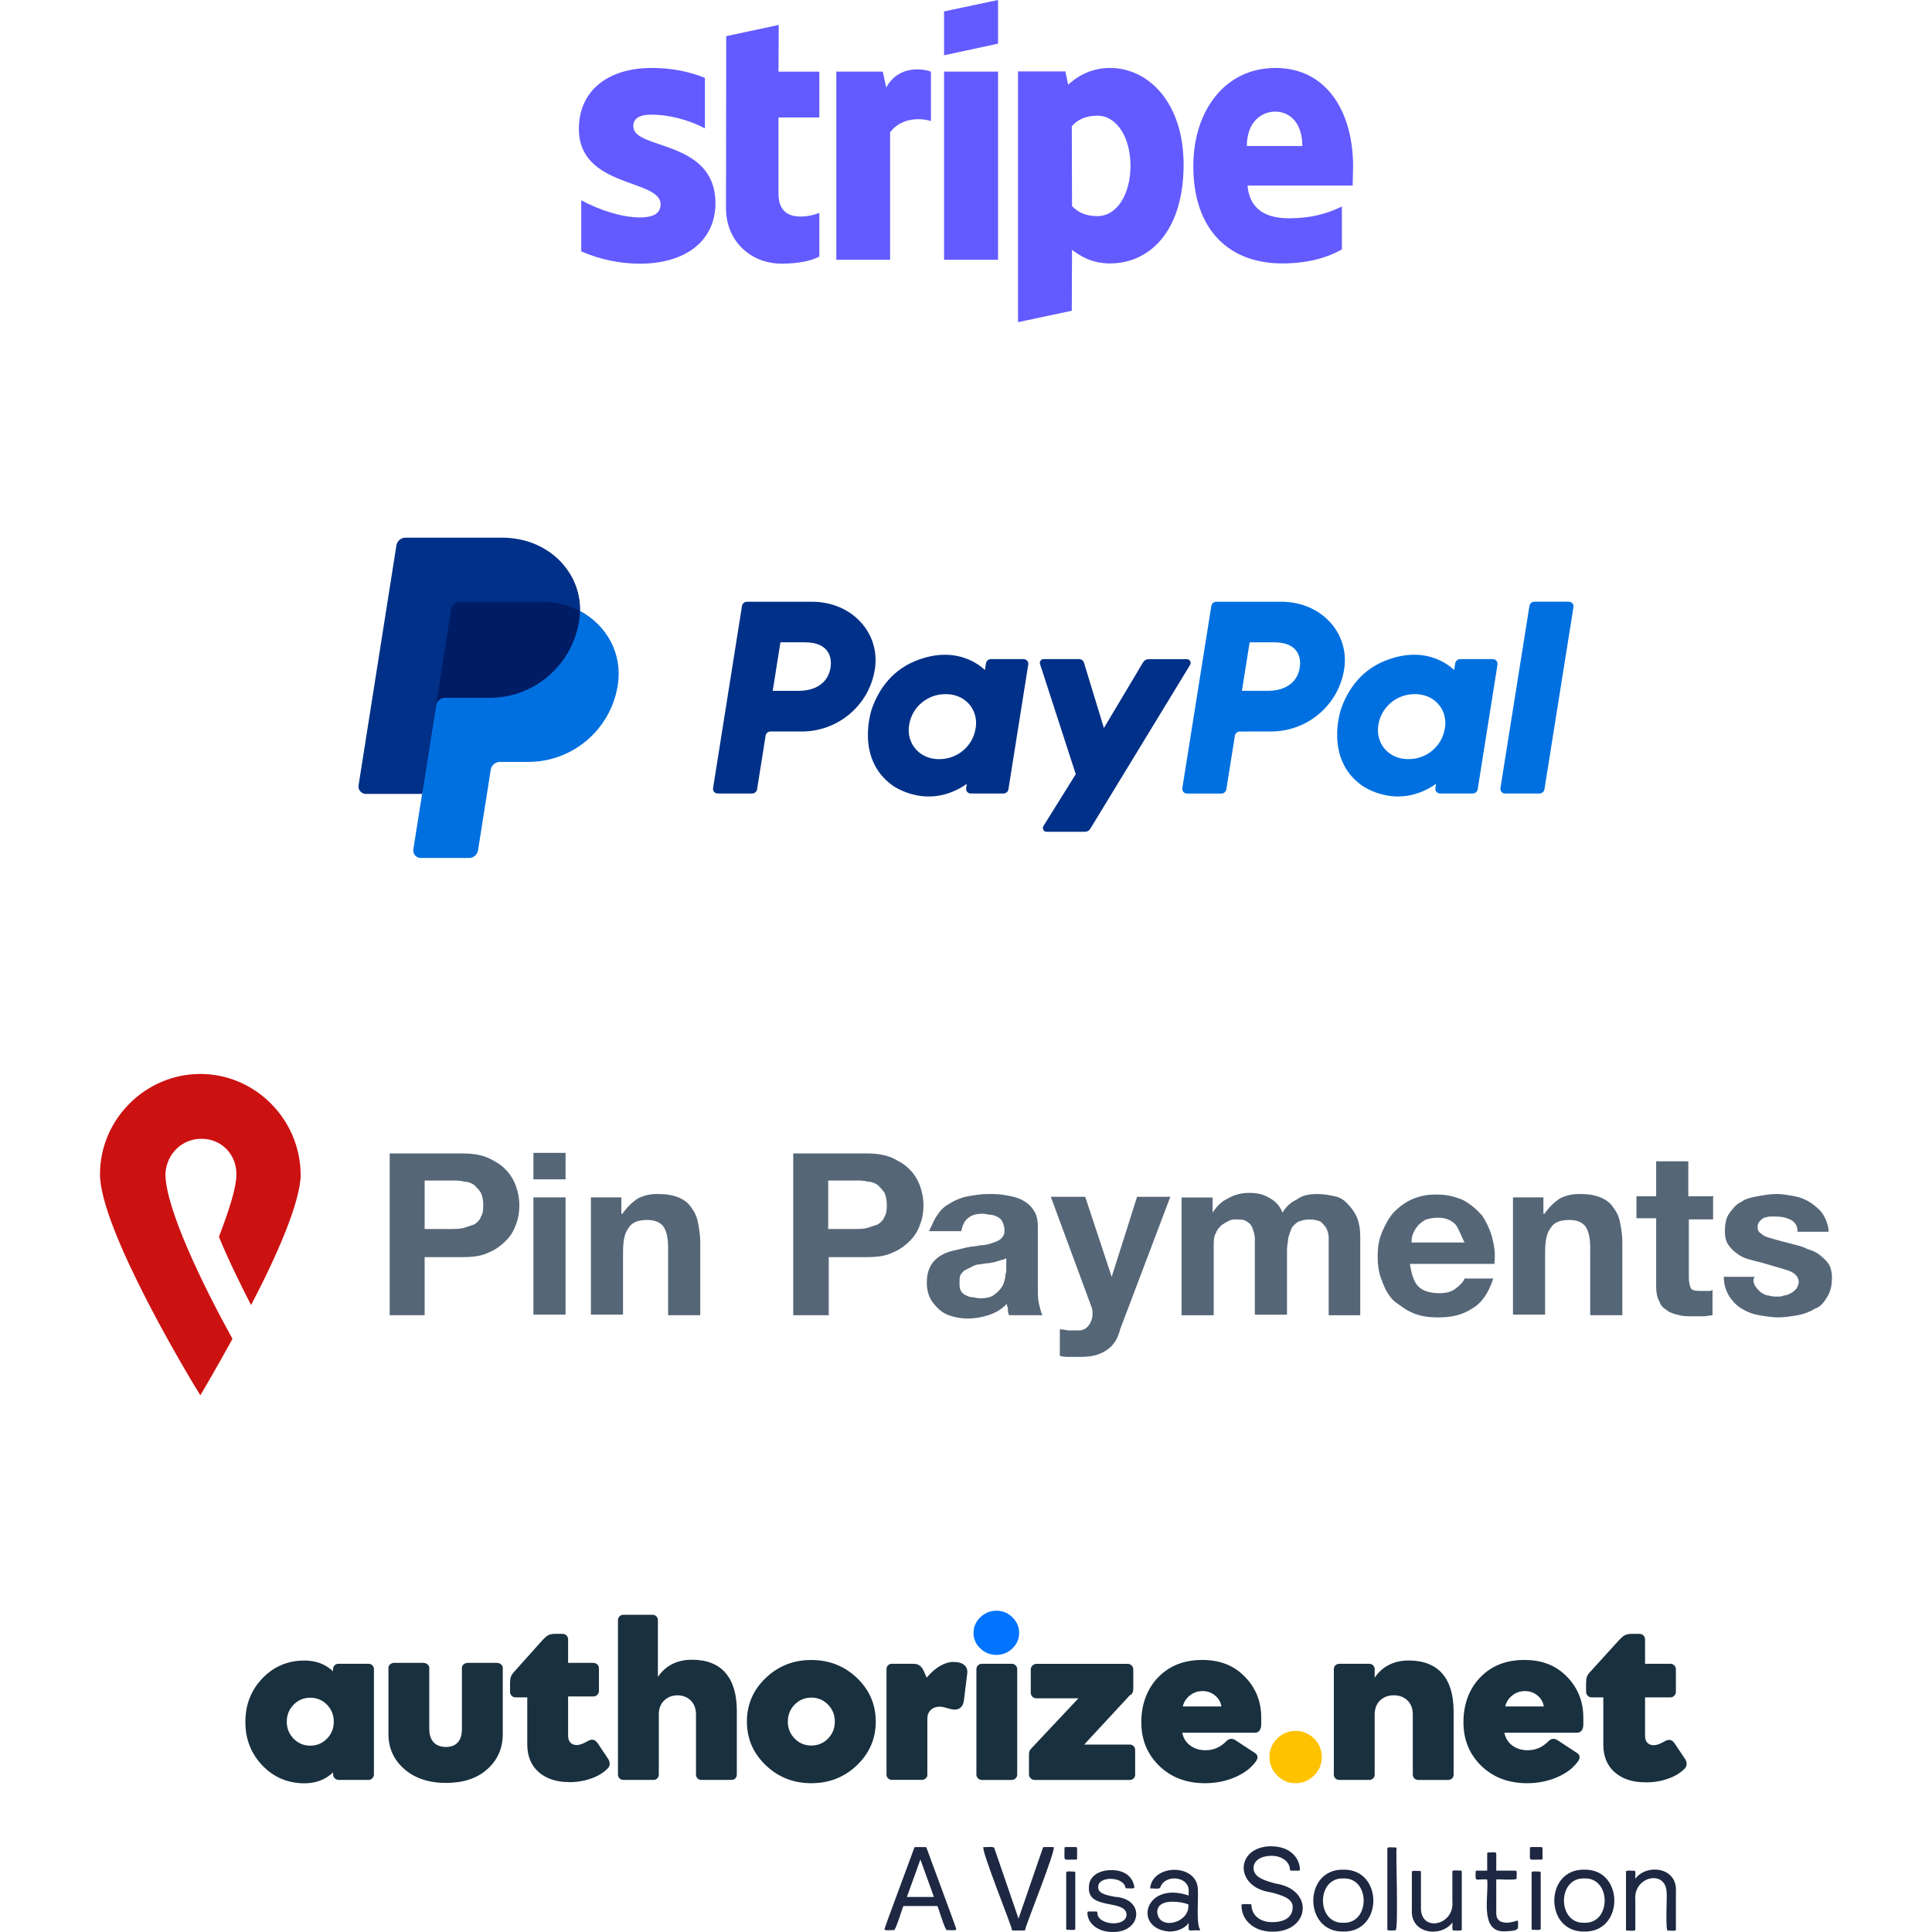 <?xml version="1.0" encoding="UTF-8"?><svg id="Layer_1" xmlns="http://www.w3.org/2000/svg" viewBox="0 0 864 864"><path d="M128.25,769.95c0,2.98,1.01,5.49,3.04,7.59,2.05,2.09,4.54,3.13,7.46,3.13s5.43-1.04,7.48-3.13c2.03-2.09,3.04-4.61,3.04-7.59s-1.01-5.49-3.04-7.59c-2.05-2.09-4.54-3.13-7.48-3.13s-5.41,1.04-7.46,3.13c-2.03,2.09-3.04,4.63-3.04,7.59M148.96,793.56v-.94c-1.72,1.62-3.63,2.84-5.77,3.66-2.14.8-4.5,1.22-7,1.22-7.46,0-13.74-2.65-18.83-7.96-5.09-5.29-7.63-11.79-7.63-19.5s2.54-14.19,7.63-19.5c5.09-5.31,11.37-7.94,18.83-7.94,2.5,0,4.86.4,7,1.2,2.14.82,4.05,2.02,5.77,3.62v-.93c0-.72.23-1.31.68-1.77.47-.44,1.06-.67,1.76-.67h13.36c.72,0,1.31.23,1.78.67.45.46.68,1.05.68,1.77v47.01c0,.67-.23,1.26-.72,1.75-.47.48-1.02.74-1.68.74h-13.32c-.68,0-1.27-.25-1.78-.74-.51-.48-.76-1.07-.76-1.75" style="fill:#19303f; stroke-width:0px;"/><path d="M199.33,781.25c2.39,0,4.18-.68,5.41-2.05,1.23-1.37,1.84-3.38,1.84-6.02v-27.33c0-.59.25-1.1.78-1.54.53-.44,1.12-.66,1.78-.66h13.15c.65,0,1.24.21,1.77.66.51.44.78.95.78,1.54v29.61c0,6.36-2.3,11.6-6.89,15.7-4.57,4.12-10.72,6.17-18.43,6.17s-14.01-2.07-18.73-6.21c-4.72-4.14-7.08-9.36-7.08-15.66v-29.61c0-.59.25-1.1.76-1.54.51-.44,1.08-.66,1.73-.66h13.17c.66,0,1.25.21,1.8.66.53.44.8.95.8,1.54v27.33c0,2.58.66,4.56,1.94,5.98,1.31,1.39,3.17,2.09,5.58,2.09" style="fill:#19303f; stroke-width:0px;"/><path d="M254.58,796.97c-5.71,0-10.25-1.5-13.67-4.48-3.4-3-5.11-7.12-5.11-12.4v-21.02h-5.3c-.65,0-1.22-.23-1.69-.74-.46-.49-.72-1.08-.72-1.81v-3.78c0-1.13.11-2.02.32-2.72.21-.68.61-1.34,1.16-1.98l12.94-14.46c1.12-1.21,2.03-2.02,2.77-2.36.74-.36,1.69-.55,2.85-.55h3.48c.68,0,1.27.23,1.73.72.49.47.72,1.04.72,1.74v10.52h11.33c.67,0,1.25.23,1.73.72.48.46.73,1.03.73,1.73v10.04c0,.72-.25,1.31-.73,1.79-.48.5-1.07.74-1.73.74h-11.33v17.6c0,1.27.34,2.28,1.01,3,.7.74,1.63,1.12,2.79,1.12.7,0,1.42-.15,2.2-.42.8-.28,1.69-.72,2.7-1.31,1.01-.57,1.86-.78,2.56-.61.72.15,1.37.68,1.99,1.56l4.61,6.89c.51.78.76,1.56.72,2.35-.02.78-.34,1.48-.91,2.05-1.86,1.9-4.33,3.38-7.38,4.46-3.04,1.08-6.28,1.63-9.72,1.63" style="fill:#19303f; stroke-width:0px;"/><path d="M303.12,758.15c-2.47,0-4.5.78-6.11,2.32-1.61,1.56-2.39,3.63-2.39,6.26v26.8c0,.72-.23,1.31-.7,1.78-.44.44-1.04.68-1.76.68h-13.34c-.72,0-1.31-.23-1.76-.68-.47-.47-.7-1.06-.7-1.78v-68.93c0-.72.23-1.31.7-1.78.44-.44,1.04-.68,1.76-.68h12.93c.72,0,1.32.23,1.76.68.47.46.7,1.06.7,1.78v25.34c1.66-2.51,3.78-4.42,6.37-5.73,2.57-1.31,5.52-1.97,8.86-1.97,6.61,0,11.6,1.97,14.97,5.85,3.4,3.91,5.1,9.57,5.1,17.01v28.43c0,.72-.23,1.31-.68,1.78-.47.44-1.06.68-1.78.68h-13.34c-.74,0-1.31-.23-1.78-.68-.45-.46-.68-1.06-.68-1.78v-26.81c0-2.62-.78-4.69-2.35-6.26-1.58-1.54-3.59-2.32-6.09-2.32" style="fill:#19303f; stroke-width:0px;"/><path d="M352.32,769.9c0,2.98,1.01,5.49,3.04,7.59,2.05,2.09,4.54,3.13,7.46,3.13s5.43-1.04,7.48-3.13c2.03-2.09,3.04-4.61,3.04-7.59s-1.01-5.49-3.04-7.59c-2.05-2.09-4.54-3.13-7.48-3.13s-5.41,1.04-7.46,3.13c-2.03,2.09-3.04,4.63-3.04,7.59M334.02,769.9c0-7.63,2.81-14.14,8.41-19.51,5.62-5.35,12.4-8.03,20.39-8.03s14.81,2.68,20.41,8.03c5.62,5.37,8.41,11.88,8.41,19.51s-2.79,14.14-8.41,19.51c-5.6,5.37-12.4,8.05-20.41,8.05s-14.77-2.68-20.39-8.05c-5.6-5.37-8.41-11.88-8.41-19.51" style="fill:#19303f; stroke-width:0px;"/><path d="M398.9,744.05h9.59c1.04,0,1.93.23,2.67.74.74.48,1.34,1.22,1.8,2.19l1.46,3.26c1.93-2.27,3.92-4.02,5.96-5.22,2.06-1.2,4.05-1.79,6.02-1.79,2.12,0,3.73.46,4.84,1.39s1.53,2.23,1.29,3.96l-1.46,11.86c-.19,1.37-.64,2.38-1.34,3.07-.68.67-1.61,1.03-2.8,1.03-.38,0-.81-.06-1.23-.13-.42-.08-1.06-.25-1.91-.46-.93-.3-1.65-.48-2.14-.57-.47-.08-.93-.13-1.38-.13-1.68,0-3.03.48-4.03,1.47-1.02.97-1.53,2.3-1.53,4v25.06c0,.57-.25,1.1-.76,1.54-.51.44-1.08.65-1.74.65h-13.32c-.72,0-1.29-.23-1.76-.7-.47-.44-.68-1.01-.68-1.71v-47.09c0-.7.23-1.26.7-1.75.47-.46,1.08-.69,1.8-.69" style="fill:#19303f; stroke-width:0px;"/><path d="M455.76,730.25c0,2.68-.99,4.99-3,6.93-2.01,1.94-4.4,2.9-7.16,2.9s-5.18-.95-7.21-2.9c-2.03-1.94-3.02-4.25-3.02-6.93s.99-5.01,3.02-6.97,4.42-2.96,7.21-2.96,5.16.99,7.16,2.96c2.01,1.97,3,4.29,3,6.97" style="fill:#0073ff; stroke-width:0px;"/><path d="M505.51,757.87l-20.65,22.3h20.39c.68,0,1.25.26,1.71.7.44.46.68,1.04.68,1.71v11.01c0,.7-.23,1.27-.67,1.71-.46.46-1.03.7-1.71.7h-42.57c-.67,0-1.26-.26-1.77-.74-.5-.49-.76-1.08-.76-1.75v-8.84c0-.63.08-1.14.25-1.56.15-.42.44-.87.86-1.27l21.01-22.35h-18.79c-.7,0-1.29-.23-1.78-.71-.49-.5-.74-1.09-.74-1.76v-10.43c0-.67.25-1.26.76-1.76.51-.5,1.1-.75,1.76-.75h40.82c.68,0,1.27.25,1.76.75.49.5.74,1.09.74,1.76v8.6c0,.61-.08,1.14-.25,1.56-.17.42-.46.87-.89,1.33" style="fill:#19303f; stroke-width:0px;"/><path d="M529.15,763.12h17.08c-.36-2.03-1.33-3.68-2.92-4.94-1.58-1.29-3.42-1.92-5.56-1.92s-3.95.63-5.6,1.92c-1.65,1.27-2.7,2.92-3.21,4.94M561.84,787.42c-2.09,3.04-5.22,5.47-9.36,7.29-4.14,1.82-8.66,2.75-13.59,2.75-8.33,0-15.15-2.6-20.48-7.76-5.35-5.18-8.01-11.69-8.01-19.55s2.51-14.84,7.5-20.01c5.01-5.2,11.58-7.8,19.7-7.8s14.2,2.49,19.08,7.48c4.9,4.97,7.35,11.07,7.35,18.32v2.98c0,1.14-.25,2.05-.74,2.75-.49.68-1.18,1.01-2.11,1.01h-32.48c.49,2.41,1.67,4.33,3.57,5.73,1.88,1.39,4.18,2.11,6.85,2.11,1.8,0,3.44-.34,4.97-.99,1.52-.66,2.98-1.67,4.37-3.09.63-.61,1.27-.95,1.94-1.01.68-.06,1.35.13,2.07.59l8.81,5.77c.61.4.97.91,1.06,1.56.08.65-.11,1.27-.51,1.86" style="fill:#19303f; stroke-width:0px;"/><path d="M591.11,785.75c0,3.21-1.14,5.96-3.44,8.24-2.3,2.3-5.07,3.47-8.31,3.47s-5.94-1.16-8.22-3.47c-2.28-2.28-3.42-5.03-3.42-8.24s1.14-5.98,3.42-8.26c2.28-2.28,5.03-3.42,8.22-3.42s6,1.14,8.31,3.42c2.3,2.28,3.44,5.03,3.44,8.26" style="fill:#ffc200; stroke-width:0px;"/><path d="M623.28,758.15c-2.49,0-4.52.78-6.13,2.32-1.58,1.56-2.39,3.63-2.39,6.26v26.82c0,.72-.23,1.31-.7,1.77-.44.44-1.04.67-1.76.67h-13.34c-.72,0-1.29-.23-1.76-.67-.47-.46-.7-1.05-.7-1.77v-47.05c0-.72.23-1.31.7-1.77.47-.44,1.04-.67,1.76-.67h13.34c.72,0,1.32.23,1.76.68.47.46.7,1.06.7,1.78v3.76c1.68-2.51,3.78-4.42,6.37-5.73,2.57-1.31,5.52-1.97,8.86-1.97,6.61,0,11.6,1.97,15,5.85,3.38,3.91,5.08,9.57,5.08,17.01v28.1c0,.72-.23,1.31-.68,1.78-.47.44-1.06.68-1.78.68h-13.34c-.72,0-1.31-.23-1.78-.68-.45-.46-.68-1.06-.68-1.78v-26.81c0-2.62-.78-4.69-2.35-6.26-1.56-1.54-3.59-2.32-6.07-2.32" style="fill:#19303f; stroke-width:0px;"/><path d="M673.19,763.12h17.22c-.36-2.03-1.33-3.68-2.9-4.94-1.58-1.29-3.44-1.92-5.56-1.92s-3.95.63-5.6,1.92c-1.65,1.27-2.73,2.92-3.21,4.94M705.88,787.42c-2.09,3.04-5.2,5.47-9.34,7.29-4.14,1.82-8.69,2.75-13.61,2.75-8.33,0-15.15-2.6-20.48-7.76-5.33-5.18-7.99-11.69-7.99-19.55s2.49-14.84,7.5-20.01c5.01-5.2,11.56-7.8,19.7-7.8s14.18,2.49,19.08,7.48c4.88,4.97,7.33,11.07,7.33,18.32v2.98c0,1.14-.23,2.05-.74,2.75-.49.68-1.18,1.01-2.09,1.01h-32.48c.49,2.41,1.67,4.33,3.57,5.73,1.88,1.39,4.16,2.11,6.85,2.11,1.8,0,3.44-.34,4.97-.99,1.52-.66,2.96-1.67,4.37-3.09.61-.61,1.27-.95,1.92-1.01.68-.06,1.37.13,2.09.59l8.79,5.77c.63.4.99.91,1.06,1.56.08.65-.08,1.27-.51,1.86" style="fill:#19303f; stroke-width:0px;"/><path d="M735.79,797.06c-5.71,0-10.27-1.5-13.67-4.48-3.42-3-5.11-7.12-5.11-12.4v-21.11h-5.26c-.66,0-1.24-.23-1.72-.74-.47-.49-.73-1.08-.73-1.81v-3.78c0-1.13.11-2.02.34-2.72.21-.68.6-1.34,1.16-1.98l13.14-14.46c1.14-1.21,2.06-2.02,2.81-2.36.75-.36,1.72-.55,2.92-.55h3.52c.71,0,1.29.23,1.76.72.49.47.73,1.04.73,1.74v10.92h11.33c.67,0,1.25.23,1.73.72.48.46.73,1.03.73,1.73v10.04c0,.72-.25,1.31-.73,1.79-.48.51-1.07.74-1.73.74h-11.33v17.28c0,1.27.34,2.28,1.01,3,.7.74,1.63,1.12,2.81,1.12.68,0,1.42-.15,2.2-.42s1.67-.72,2.68-1.31c1.01-.57,1.86-.78,2.58-.61.7.15,1.35.68,1.97,1.56l4.61,6.89c.53.78.76,1.56.74,2.35-.04.78-.34,1.48-.93,2.05-1.86,1.9-4.31,3.38-7.38,4.46-3.04,1.08-6.28,1.63-9.7,1.63" style="fill:#19303f; stroke-width:0px;"/><path d="M458.53,862.81c-.11.36-.21.53-.59.53h-4.89c-.38,0-.49-.17-.59-.53.39-.53-14.34-36.84-12.58-36.8.59.19,4.79-.5,4.8.53,0,0,10.81,31.47,10.81,31.47l10.84-31.47c.11-.36.25-.53.64-.53h4.14c1.81-.1-12.98,36.29-12.58,36.8Z" style="fill:#1e2842; stroke-width:0px;"/><path d="M476.05,826.54c0-.36.17-.53.53-.53h4.56c.29,0,.53.24.53.53v4.56c0,.38-.17.53-.53.53-6.3-.11-4.98,1.2-5.09-5.09ZM476.81,837.47c-.19-1,3.09-.33,3.54-.52.35,0,.52.14.52.52v25.05c.18,1-3.1.34-3.54.52-.35,0-.52-.17-.52-.52v-25.05Z" style="fill:#1e2842; stroke-width:0px;"/><path d="M497.47,864c-6.19,0-11.18-3.66-11.18-8.64,0-.32.15-.53.53-.53h3.38c.38,0,.49.15.55.53-.18,5.66,13.02,6.66,13.04.85-.36-7.06-17.58-1.8-16.82-12.3,0-4.88,4.46-7.59,10.08-7.59,5.94,0,9.59,3.02,10.25,7.63.18.98-3.07.37-3.51.53-.38,0-.42-.15-.53-.53-1.01-4.83-12.14-5.05-12.15-.15,0,2.6,2.13,3.49,7.48,4.46,13.59.81,12.16,16.03-1.12,15.74" style="fill:#1e2842; stroke-width:0px;"/><path d="M514.76,844.56c-.48,0-.41-.44-.32-.85,1.87-10.33,21.43-10.24,21.26,1.69.27,3.06-.79,14.99.91,17.35.21.28.09.56-.32.53-5.02-.32-4.8,1.43-4.71-3.3-1.71,2.35-4.94,3.82-8.71,3.82-16.36-1.29-11.04-22.83,8.71-16.12v-1.48c.68-7.26-10.68-8.26-12.7-2.13-.18.94-3.5.31-4.12.49ZM524.21,850.45c-3.76,0-6.68,1.37-6.68,4.65.6,8.49,14.83,4.89,13.9-3.49-2.18-.74-4.42-1.16-7.23-1.16" style="fill:#1e2842; stroke-width:0px;"/><path d="M568.61,825.68c8.01,0,12.57,4.92,12.72,10.33,0,.38-.15.55-.53.55h-3.4c-.36,0-.51-.17-.51-.55-.23-3.66-3.82-6.09-8.28-6.09s-8.01,2.01-8.01,5.45c0,3.97,4.25,5.47,9.81,6.95,17.65,2.71,15.24,21.82-1.54,21.53-7.69,0-13.67-4.78-13.67-11.77-.3-.99,3.52-.36,3.93-.53.36,0,.53.15.53.53.15,4.29,3.7,7.52,9.21,7.52s9.23-2.11,9.23-6.83c0-3.72-4.56-5.16-9.7-6.49-16.63-2.3-16.01-20.59.21-20.63" style="fill:#1e2842; stroke-width:0px;"/><path d="M600.74,836.12c17.9-.35,17.9,28.04,0,27.68-17.9.36-17.9-28.05,0-27.68M600.74,859.87c12.13.47,12.13-20.29,0-19.82-12.14-.48-12.14,20.3,0,19.82" style="fill:#1e2842; stroke-width:0px;"/><path d="M620.44,826.7c-.18-1.03,3.16-.34,3.61-.53.36,0,.53.17.53.53-.5.53.97,36.77-.53,36.6-.47-.18-3.78.49-3.62-.53,0,0,0-36.07,0-36.07Z" style="fill:#1e2842; stroke-width:0px;"/><path d="M653.71,862.8c.21,1.01-3.19.36-3.64.53-1.01.18-.36-3.12-.53-3.57-5.23,6.88-18.82,5.07-18.15-5.62,0,0,0-16.94,0-16.94-.2-.99,3.11-.34,3.54-.52.35,0,.52.17.52.52v16.39c.23,10.68,15.1,7.37,14.06-3.34,0,0,0-13.21,0-13.21-.17-1.03,3.19-.35,3.66-.54.39,0,.54.17.54.54,0,0,0,25.75,0,25.75Z" style="fill:#1e2842; stroke-width:0px;"/><path d="M677.74,836.57c.97-.18.35,2.92.52,3.38.63,1.16-8.87.3-9.13.55v14.79c-.23,5.64,5.67,4.95,9.4,3.59.7,0,.21,2.64.35,3.04-.04,1.79-4.09,1.62-5.96,1.8-11.49.43-7.01-16.19-7.85-23.22-5.55-.33-5.23,1.48-5.15-3.4,0-.36.17-.53.54-.53h4.62v-7.63c0-.38.14-.53.52-.53.46.18,3.72-.48,3.54.53,0,0,0,7.63,0,7.63h8.61Z" style="fill:#1e2842; stroke-width:0px;"/><path d="M684.2,826.54c0-.36.15-.53.53-.53h4.56c.29,0,.53.24.53.53v4.56c0,.38-.17.53-.53.53-6.35-.13-4.96,1.25-5.09-5.09ZM684.95,837.47c-.22-.99,3.1-.34,3.54-.52.35,0,.52.14.52.52v25.05c.18,1-3.1.34-3.54.52-.37,0-.52-.17-.52-.52v-25.05Z" style="fill:#1e2842; stroke-width:0px;"/><path d="M708.51,836.12c17.9-.36,17.9,28.05,0,27.68-17.9.35-17.9-28.04,0-27.68M708.51,859.87c12.14.48,12.14-20.3,0-19.82-12.13-.47-12.13,20.29,0,19.82" style="fill:#1e2842; stroke-width:0px;"/><path d="M727.15,837.12c-.2-1.01,3.18-.36,3.64-.53,1.01-.2.36,3.12.53,3.57,5.21-6.87,18.82-5.1,18.15,5.62,0,0,0,17.08,0,17.08.22,1.02-3.18.35-3.62.53-1.21.48-.24-16.63-.53-16.98-.24-10.62-15.02-7.31-14,3.32,0,0,0,13.13,0,13.13.17,1.02-3.17.35-3.64.53-.36,0-.53-.17-.53-.53v-25.74Z" style="fill:#1e2842; stroke-width:0px;"/><path d="M419.2,852.39h-15.19c-.29.23-3.55,11.41-4.29,10.79-.4-.2-4.35.51-4.15-.53-.09-.38,13.17-35.74,13.22-36.1.11-.36.15-.53.53-.53h4.57c.36,0,.42.17.53.53.08.42,13.24,35.69,13.22,36.1.19,1.03-3.69.34-4.14.53-.72.66-4.01-10.57-4.29-10.79ZM405.56,848.33h12.09l-6.04-16.76-6.04,16.76Z" style="fill:#1e2842; stroke-width:0px;"/><path d="M454.9,746.49v47.06c0,.7-.23,1.26-.72,1.73-.47.48-1.06.72-1.78.72h-13.25c-.72,0-1.31-.23-1.8-.72-.47-.46-.7-1.03-.7-1.73v-47.05c0-.7.23-1.26.7-1.73.49-.48,1.08-.72,1.8-.72h13.25c.72,0,1.31.23,1.78.72.49.46.72,1.03.72,1.73" style="fill:#19303f; stroke-width:0px;"/><path d="M605.11,74.44c0-24.62-11.93-44.05-34.72-44.05s-36.74,19.43-36.74,43.85c0,28.95,16.35,43.57,39.81,43.57,11.44,0,20.1-2.6,26.64-6.25v-19.23c-6.54,3.27-14.04,5.29-23.56,5.29s-17.6-3.27-18.66-14.62h47.03c0-1.25.19-6.25.19-8.56ZM557.6,65.3c0-10.87,6.64-15.39,12.69-15.39s12.12,4.52,12.12,15.39h-24.81Z" style="fill:#635bff; fill-rule:evenodd; stroke-width:0px;"/><path d="M496.53,30.39c-9.42,0-15.48,4.42-18.85,7.5l-1.25-5.96h-21.16v112.14l24.04-5.1.1-27.22c3.46,2.5,8.56,6.06,17.02,6.06,17.21,0,32.89-13.85,32.89-44.33-.1-27.89-15.96-43.08-32.79-43.08ZM490.76,96.65c-5.67,0-9.04-2.02-11.35-4.52l-.1-35.68c2.5-2.79,5.96-4.71,11.44-4.71,8.75,0,14.81,9.81,14.81,22.41s-5.96,22.5-14.81,22.5Z" style="fill:#635bff; fill-rule:evenodd; stroke-width:0px;"/><polygon points="422.19 24.72 446.33 19.52 446.33 0 422.19 5.1 422.19 24.72" style="fill:#635bff; fill-rule:evenodd; stroke-width:0px;"/><rect x="422.19" y="32.02" width="24.14" height="84.15" style="fill:#635bff; stroke-width:0px;"/><path d="M396.32,39.14l-1.54-7.12h-20.77v84.15h24.04v-57.03c5.67-7.41,15.29-6.06,18.27-5v-22.12c-3.08-1.15-14.33-3.27-20,7.12Z" style="fill:#635bff; fill-rule:evenodd; stroke-width:0px;"/><path d="M348.24,11.16l-23.47,5-.1,77.03c0,14.23,10.67,24.72,24.91,24.72,7.89,0,13.66-1.44,16.83-3.17v-19.52c-3.08,1.25-18.27,5.67-18.27-8.56v-34.14h18.27v-20.48h-18.27l.1-20.87Z" style="fill:#635bff; fill-rule:evenodd; stroke-width:0px;"/><path d="M283.22,56.45c0-3.75,3.08-5.19,8.17-5.19,7.31,0,16.54,2.21,23.85,6.15v-22.6c-7.98-3.17-15.87-4.42-23.85-4.42-19.52,0-32.51,10.19-32.51,27.22,0,26.54,36.54,22.31,36.54,33.76,0,4.42-3.85,5.87-9.23,5.87-7.98,0-18.18-3.27-26.25-7.69v22.89c8.94,3.85,17.98,5.48,26.25,5.48,20,0,33.76-9.91,33.76-27.12-.1-28.66-36.74-23.56-36.74-34.33Z" style="fill:#635bff; fill-rule:evenodd; stroke-width:0px;"/><path d="M105.72,525.15c0,6.3-3.53,16.64-7.81,27.98,4.03,9.83,9.33,20.67,14.37,30.5,11.34-21.68,22.18-46.13,22.18-58.48-.25-24.7-20.42-44.87-44.87-44.87s-44.87,20.16-44.87,44.87,40.83,92.5,44.87,98.81c1.51-2.52,7.31-12.35,14.37-25.21-13.36-24.2-29.99-58.48-29.99-73.85.5-8.82,7.31-15.63,16.13-15.63s15.63,6.81,15.63,15.88Z" style="fill:#c11; fill-rule:evenodd; stroke-width:0px;"/><path d="M202.25,549.59c2.02,0,3.53,0,5.29-.5,1.51-.5,3.02-1.01,4.54-1.51,1.51-1.01,2.52-2.02,3.02-3.53,1.01-1.51,1.01-3.53,1.01-5.29,0-2.52-.5-4.03-1.01-5.29-1.01-1.51-2.02-2.52-3.02-3.53-1.51-1.01-3.02-1.51-4.54-1.51-1.51-.5-3.53-.5-5.29-.5h-12.35v21.68h12.35ZM206.54,515.82c4.54,0,8.32.5,11.85,2.02,3.02,1.51,5.8,3.02,7.81,5.29,2.02,2.02,3.53,4.54,4.54,7.31,1.01,3.02,1.51,5.29,1.51,8.82,0,3.02-.5,5.8-1.51,8.32-1.01,3.02-2.52,5.29-4.54,7.31s-4.54,4.03-7.81,5.29c-3.02,1.51-6.81,2.02-11.85,2.02h-16.64v25.96h-15.63v-72.34h32.26ZM238.55,587.91h14.37v-52.43h-14.37v52.43ZM238.55,527.41h14.37v-11.85h-14.37v11.85ZM277.87,535.48v7.31h.5c2.02-3.02,4.54-5.29,6.81-6.81,3.02-1.51,5.8-2.02,8.82-2.02,4.03,0,6.81.5,9.33,1.51s4.54,2.52,5.8,4.54c1.51,2.02,2.52,4.03,3.02,6.81.5,2.52,1.01,5.29,1.01,8.82v32.52h-14.37v-29.74c0-4.54-.5-7.31-2.02-9.83-1.51-2.02-4.03-3.02-7.31-3.02-4.03,0-6.81,1.01-8.32,3.53-2.02,2.52-2.52,6.3-2.52,11.34v27.47h-14.37v-52.43h13.61M382.72,549.59c2.02,0,3.53,0,5.29-.5,1.51-.5,3.02-1.01,4.54-1.51,1.51-1.01,2.52-2.02,3.02-3.53,1.01-1.51,1.01-3.53,1.01-5.29,0-2.52-.5-4.03-1.01-5.29-1.01-1.51-2.02-2.52-3.02-3.53-1.51-1.01-3.02-1.51-4.54-1.51-1.51-.5-3.53-.5-5.29-.5h-12.35v21.68h12.35ZM387.26,515.82c4.54,0,8.32.5,11.85,2.02,3.02,1.51,5.8,3.02,7.81,5.29,2.02,2.02,3.53,4.54,4.54,7.31,1.01,3.02,1.51,5.29,1.51,8.82,0,3.02-.5,5.8-1.51,8.32-1.01,3.02-2.52,5.29-4.54,7.31s-4.54,4.03-7.81,5.29c-3.02,1.51-6.81,2.02-11.85,2.02h-16.64v25.96h-15.88v-72.34h32.52ZM447.75,563.46c-1.01.5-2.02.5-3.02,1.01-1.01,0-2.02.5-3.53.5-1.01,0-2.52.5-3.53.5s-2.02.5-3.02,1.01-2.02,1.01-3.02,1.51c-1.01.5-1.51,1.51-2.02,2.02-.5,1.01-.5,2.02-.5,3.53s0,2.52.5,3.53,1.01,1.51,2.02,2.02,2.02,1.01,3.02,1.01,2.02.5,3.53.5c3.02,0,5.04-.5,6.3-1.51,1.51-1.01,2.52-2.02,3.53-3.53,1.01-1.51,1.01-2.52,1.51-4.03,0-1.51.5-2.52.5-3.53v-5.29c-.76.25-1.26.76-2.27.76M419.27,543.29c1.51-2.52,3.53-4.03,5.8-5.29,2.52-1.51,5.04-2.52,7.81-3.02,3.02-.5,5.8-1.01,8.82-1.01,2.52,0,5.29,0,7.81.5,3.02.5,5.29,1.01,7.31,2.02,2.02,1.01,4.03,2.52,5.29,4.54,1.51,2.02,2.02,4.54,2.02,7.81v27.47c0,2.52,0,4.54.5,6.81.5,2.02,1.01,4.03,1.51,5.04h-14.87c-.5-1.01-.5-1.51-.5-2.52s-.5-1.51-.5-2.52c-2.52,2.52-5.04,4.03-8.32,5.04-3.02,1.01-6.3,1.51-9.33,1.51-2.52,0-5.04-.5-6.81-1.01-2.02-.5-4.03-1.51-5.8-3.02-1.51-1.51-3.02-3.02-4.03-5.04-1.01-2.02-1.51-4.54-1.51-6.81,0-3.02.5-5.29,1.51-7.31,1.01-2.02,2.52-3.53,4.03-4.54,1.51-1.01,3.53-2.02,5.8-2.52,2.02-.5,4.54-1.01,6.3-1.51,2.02-.5,4.54-.5,6.3-1.01,2.02,0,4.03-.5,5.29-1.01,1.51-.5,3.02-1.01,4.03-2.02,1.01-1.01,1.51-2.02,1.51-3.53s-.5-3.02-1.01-4.03-1.01-1.51-2.02-2.02c-1.01-.5-2.02-1.01-3.02-1.01s-2.52-.5-3.53-.5c-3.02,0-5.04.5-6.81,2.02-1.51,1.01-2.52,3.53-3.02,5.8h-14.37c1.26-2.52,2.27-5.29,3.78-7.31M494.89,603.79c-3.02,2.02-6.3,3.02-11.85,3.02h-4.54c-1.51,0-3.02,0-4.54-.5v-11.85c1.51,0,3.02.5,4.03.5h4.54c2.02,0,3.53-1.01,4.54-2.52,1.01-1.51,1.51-3.02,1.51-4.54,0-1.01,0-2.52-.5-3.53l-18.15-49.15h15.38l11.85,35.79h0l11.34-35.79h14.87l-22.43,59.23c-1.01,4.28-3.02,7.31-6.05,9.33M542.27,535.48v6.81h0c2.02-3.02,4.03-5.04,6.81-6.3,2.52-1.51,5.8-2.52,9.33-2.52s6.3.5,8.82,2.02c3.02,1.51,5.04,3.53,6.3,6.81,1.51-2.52,3.53-4.54,6.3-5.8,2.52-2.02,5.8-2.52,9.33-2.52,3.02,0,5.29.5,7.81,1.01,2.52.5,4.54,2.02,5.8,3.53,1.51,1.51,3.02,3.53,4.03,5.8,1.01,2.52,1.51,5.29,1.51,8.82v35.04h-14.12v-34.78c0-1.51-.5-3.02-1.01-4.03s-1.51-2.02-2.52-3.02c-1.01-.5-3.02-1.01-5.04-1.01s-3.53.5-5.04,1.01c-1.51,1.01-2.52,2.02-3.02,3.02-.5,1.51-1.01,2.52-1.51,4.54,0,1.51-.5,3.02-.5,5.04v28.99h-14.37v-34.03c0-1.51-.5-3.02-1.01-4.54-.5-1.51-1.51-2.52-2.52-3.02-1.01-1.01-3.02-1.01-5.29-1.01-.5,0-1.51,0-2.52.5s-2.02,1.01-3.53,2.02c-1.01,1.01-2.02,2.02-2.52,3.53-1.01,1.51-1.01,3.53-1.01,6.3v30.5h-14.37v-52.68h13.86M650.91,547.58c-2.02-2.02-4.54-3.02-7.81-3.02-2.52,0-4.54.5-5.8,1.01-1.51,1.01-3.02,2.02-3.53,3.02-1.01,1.01-1.51,2.52-2.02,3.53-.5,1.51-.5,2.52-.5,3.53h23.69c-1.51-3.02-2.52-6.05-4.03-8.07M634.27,575.3c2.02,2.02,5.29,3.02,9.33,3.02,3.02,0,5.29-.5,7.31-2.02,2.02-1.51,3.53-3.02,4.03-4.54h12.85c-2.02,6.3-5.04,10.84-9.33,13.36-4.54,3.02-9.33,4.03-15.38,4.03-4.03,0-7.81-.5-11.34-2.02s-5.8-3.53-8.32-5.29c-2.52-2.52-4.03-5.29-5.29-8.82-1.51-3.53-2.02-6.81-2.02-11.34,0-4.03.5-7.31,2.02-10.84s3.02-6.3,5.29-8.82c2.52-2.52,5.29-4.54,8.32-5.8,3.53-1.51,6.81-2.02,10.84-2.02,4.54,0,8.32,1.01,11.85,2.52,3.53,2.02,5.8,4.03,8.32,6.81,2.02,3.02,3.53,6.3,4.54,9.83,1.01,4.03,1.51,7.31,1.01,11.85h-37.81c.76,4.54,1.76,8.07,3.78,10.08M690.23,535.48v7.31h.5c2.02-3.02,4.54-5.29,6.81-6.81,3.02-1.51,5.8-2.02,8.82-2.02,4.03,0,6.81.5,9.33,1.51s4.54,2.52,5.8,4.54c1.51,2.02,2.52,4.03,3.02,6.81.5,2.52,1.01,5.29,1.01,8.82v32.52h-14.37v-29.74c0-4.54-.5-7.31-2.02-9.83-1.51-2.02-4.03-3.02-7.31-3.02-4.03,0-6.81,1.01-8.32,3.53-2.02,2.52-2.52,6.3-2.52,11.34v27.47h-14.37v-52.43h13.61M766.1,535.48v9.83h-10.84v25.96c0,2.52.5,4.03,1.01,5.04,1.01,1.01,2.52,1.01,5.04,1.01h2.52c1.01,0,1.51,0,2.02-.5v11.34c-1.01,0-2.52.5-4.03.5h-4.54c-2.52,0-4.54,0-6.3-.5-2.02-.5-4.03-1.01-5.29-2.02-1.51-1.01-3.02-2.02-3.53-4.03-1.01-1.51-1.51-4.03-1.51-6.3v-31h-8.82v-9.83h8.82v-15.63h14.37v15.63h11.34M784.75,574.8c.5,1.01,1.51,2.02,2.52,3.02,1.01.5,2.02,1.51,3.53,1.51,1.51.5,2.52.5,4.03.5,1.01,0,2.02,0,3.02-.5,1.01,0,2.02-.5,3.02-1.01s1.51-1.01,2.52-2.02c.5-1.01,1.01-2.02,1.01-3.02,0-2.02-1.51-4.03-4.54-5.04-3.02-1.01-6.81-2.02-11.85-3.53-2.02-.5-4.03-1.01-5.8-1.51-2.02-.5-4.03-1.51-5.29-2.52-1.51-1.01-3.02-2.52-4.03-4.03s-1.51-3.53-1.51-5.8c0-3.53.5-6.3,2.02-8.32,1.51-2.02,3.02-4.03,5.29-5.04,2.02-1.51,4.54-2.02,7.31-2.52,3.02-.5,5.29-1.01,8.32-1.01s5.29.5,8.32,1.01c2.52.5,5.04,1.51,7.31,3.02,2.02,1.51,4.03,3.02,5.29,5.04s2.52,5.04,2.52,7.81h-13.86c0-3.02-1.51-4.54-3.02-5.29-2.02-1.01-4.03-1.51-6.81-1.51h-2.52c-1.01,0-2.02.5-2.52.5-1.01.5-1.51,1.01-2.02,1.51s-1.01,1.51-1.01,2.52c0,1.51.5,2.52,1.51,3.02,1.01,1.01,2.02,1.51,4.03,2.02,1.51.5,3.53,1.01,5.29,1.51,2.02.5,4.03,1.01,5.8,1.51,2.02.5,4.03,1.01,5.8,2.02,2.02.5,4.03,1.51,5.29,2.52s3.02,2.52,4.03,4.03,1.51,4.03,1.51,5.8c0,3.53-.5,6.3-2.02,8.82-1.51,2.52-3.02,4.54-5.29,5.29-2.52,1.51-5.04,2.52-7.81,3.02-3.02.5-5.8,1.01-8.82,1.01s-5.8-.5-8.82-1.01-5.29-1.51-7.81-3.02c-2.52-1.51-4.03-3.53-5.29-5.29-1.51-2.52-2.52-5.29-2.52-8.82h13.86c-1.01,1.26-.5,2.77,0,3.78" style="fill:#567; fill-rule:evenodd; stroke-width:0px;"/><path d="M683.97,270.98l-12.97,81.47c-.18,1.13.59,2.2,1.72,2.38.12.02.24.03.36.03h15.35c1.12,0,2.08-.8,2.26-1.9l12.97-81.47c.18-1.13-.59-2.2-1.72-2.38-.12-.02-.24-.03-.36-.03h-15.35c-1.12-.02-2.09.79-2.26,1.9ZM667.59,294.76h-14.56c-1.12-.01-2.08.8-2.25,1.9l-.48,3s-11.31-12.26-31.33-3.98c-11.49,4.74-17,14.55-19.35,21.73,0,0-7.45,21.83,9.4,33.84,0,0,15.62,11.56,33.2-.71l-.3,1.91c-.14.92.34,1.83,1.2,2.22.27.13.58.19.88.19h14.57c1.12.02,2.09-.79,2.26-1.9l8.86-55.79c.1-.61-.08-1.22-.48-1.68-.4-.47-.99-.74-1.6-.73h0ZM646.16,325.59c-.57,3.9-2.54,7.46-5.54,10-3.02,2.56-6.86,3.94-10.81,3.89-1.55.02-3.1-.21-4.58-.67-6.29-2-9.87-8-8.84-14.49.57-3.9,2.55-7.45,5.55-10,3.01-2.56,6.85-3.94,10.81-3.9,1.55-.02,3.1.21,4.58.67,6.33,1.99,9.9,7.99,8.86,14.5h-.02ZM568.41,327.13c7.9,0,15.53-2.81,21.53-7.91,5.99-5.08,9.95-12.15,11.17-19.9,2.55-16.14-10.15-30.22-28.15-30.22h-29c-1.12-.01-2.08.8-2.25,1.9l-12.97,81.47c-.14.92.34,1.83,1.2,2.22.28.13.58.19.88.19h15.36c1.12.01,2.08-.8,2.25-1.9l3.81-23.93c.17-1.11,1.13-1.93,2.26-1.91l13.93-.02h0ZM581.25,298.59c-.95,5.97-5.6,10.36-14.49,10.36h-11.37l3.45-21.7h11.16c9.19.02,12.19,5.4,11.24,11.35v-.02Z" style="fill:#0070e0; stroke-width:0px;"/><path d="M511.23,296.14l-17.56,29.43-8.91-29.21c-.29-.96-1.17-1.61-2.17-1.6h-15.85c-.85-.01-1.57.6-1.7,1.44-.04.27-.01.54.08.8l15.97,49.21-14.45,23.19c-.5.77-.27,1.81.5,2.3.03.02.05.03.08.05.26.15.56.23.87.23h17.07c.99,0,1.91-.51,2.43-1.36l44.62-73.27c.33-.52.34-1.18.04-1.71-.31-.53-.88-.86-1.5-.85h-17.07c-1,0-1.92.5-2.44,1.35ZM457.75,294.76h-14.57c-1.12-.01-2.08.8-2.26,1.91l-.47,3s-11.32-12.26-31.34-3.98c-11.48,4.74-17,14.55-19.34,21.73,0,0-7.45,21.83,9.39,33.84,0,0,15.62,11.56,33.21-.71l-.3,1.91c-.15.92.34,1.83,1.2,2.22.27.13.58.19.88.19h14.57c1.12,0,2.07-.8,2.25-1.9l8.87-55.79c.15-.93-.34-1.84-1.2-2.22-.28-.13-.58-.19-.88-.19h0ZM436.32,325.6c-.57,3.89-2.55,7.45-5.55,9.99-3.02,2.56-6.85,3.94-10.81,3.9-1.55.02-3.09-.21-4.57-.67-6.28-2-9.87-8-8.84-14.5.57-3.9,2.55-7.47,5.57-10.01,3.03-2.56,6.88-3.94,10.84-3.88,1.55-.02,3.1.21,4.58.67,6.26,1.99,9.83,7.99,8.79,14.5h-.02ZM358.57,327.14c7.88,0,15.51-2.81,21.51-7.92,5.98-5.08,9.94-12.14,11.16-19.9,2.55-16.14-10.15-30.22-28.15-30.22h-29.01c-1.12-.01-2.08.8-2.26,1.9l-12.93,81.45c-.15.93.34,1.84,1.2,2.22.27.13.58.19.88.19h15.35c1.12.01,2.08-.8,2.26-1.91l3.8-23.93c.17-1.11,1.13-1.93,2.26-1.9h13.93ZM371.41,298.59c-.95,5.97-5.59,10.36-14.48,10.36h-11.37l3.45-21.7h11.16c9.2.02,12.19,5.4,11.24,11.35v-.02Z" style="fill:#003087; stroke-width:0px;"/><path d="M259.35,273.29c.35-17.99-14.49-31.79-34.9-31.79h-42.21c-2.03,0-3.76,1.48-4.08,3.48l-16.91,105.67c-.29,1.83.96,3.55,2.79,3.84.17.03.35.04.52.04h25l-3.91,24.47c-.29,1.83.96,3.55,2.79,3.84.17.03.35.04.52.04h20.37c.98,0,1.86-.35,2.61-.99.74-.64.87-1.52,1.02-2.5l5.98-35.18c.15-.97.65-2.23,1.39-2.87.75-.64,1.4-.99,2.39-.99h12.46c19.98,0,36.94-14.21,40.04-33.96,2.19-14.02-3.82-26.78-15.89-33.11h0Z" style="fill:#001c64; stroke-width:0px;"/><path d="M194.99,315.56l-6.23,39.49-3.91,24.77c-.29,1.83.96,3.55,2.79,3.83.17.03.35.04.52.04h21.56c2.03,0,3.76-1.48,4.07-3.48l5.68-36c.32-2.01,2.05-3.48,4.08-3.48h12.69c19.98,0,36.94-14.58,40.04-34.33,2.2-14.02-4.86-26.78-16.93-33.11-.03,1.49-.16,2.98-.39,4.46-3.1,19.75-20.06,34.33-40.04,34.33h-19.86c-2.03,0-3.76,1.48-4.08,3.49" style="fill:#0070e0; stroke-width:0px;"/><path d="M188.75,355.05h-25.08c-1.85,0-3.35-1.5-3.35-3.35,0-.18.01-.35.04-.53l16.91-107.24c.32-2.01,2.05-3.48,4.08-3.48h43.11c20.41,0,35.24,14.85,34.9,32.84-5.08-2.66-11.04-4.19-17.58-4.19h-35.94c-2.03,0-3.76,1.48-4.08,3.48l-6.77,42.98-6.24,39.49h0Z" style="fill:#003087; stroke-width:0px;"/></svg>